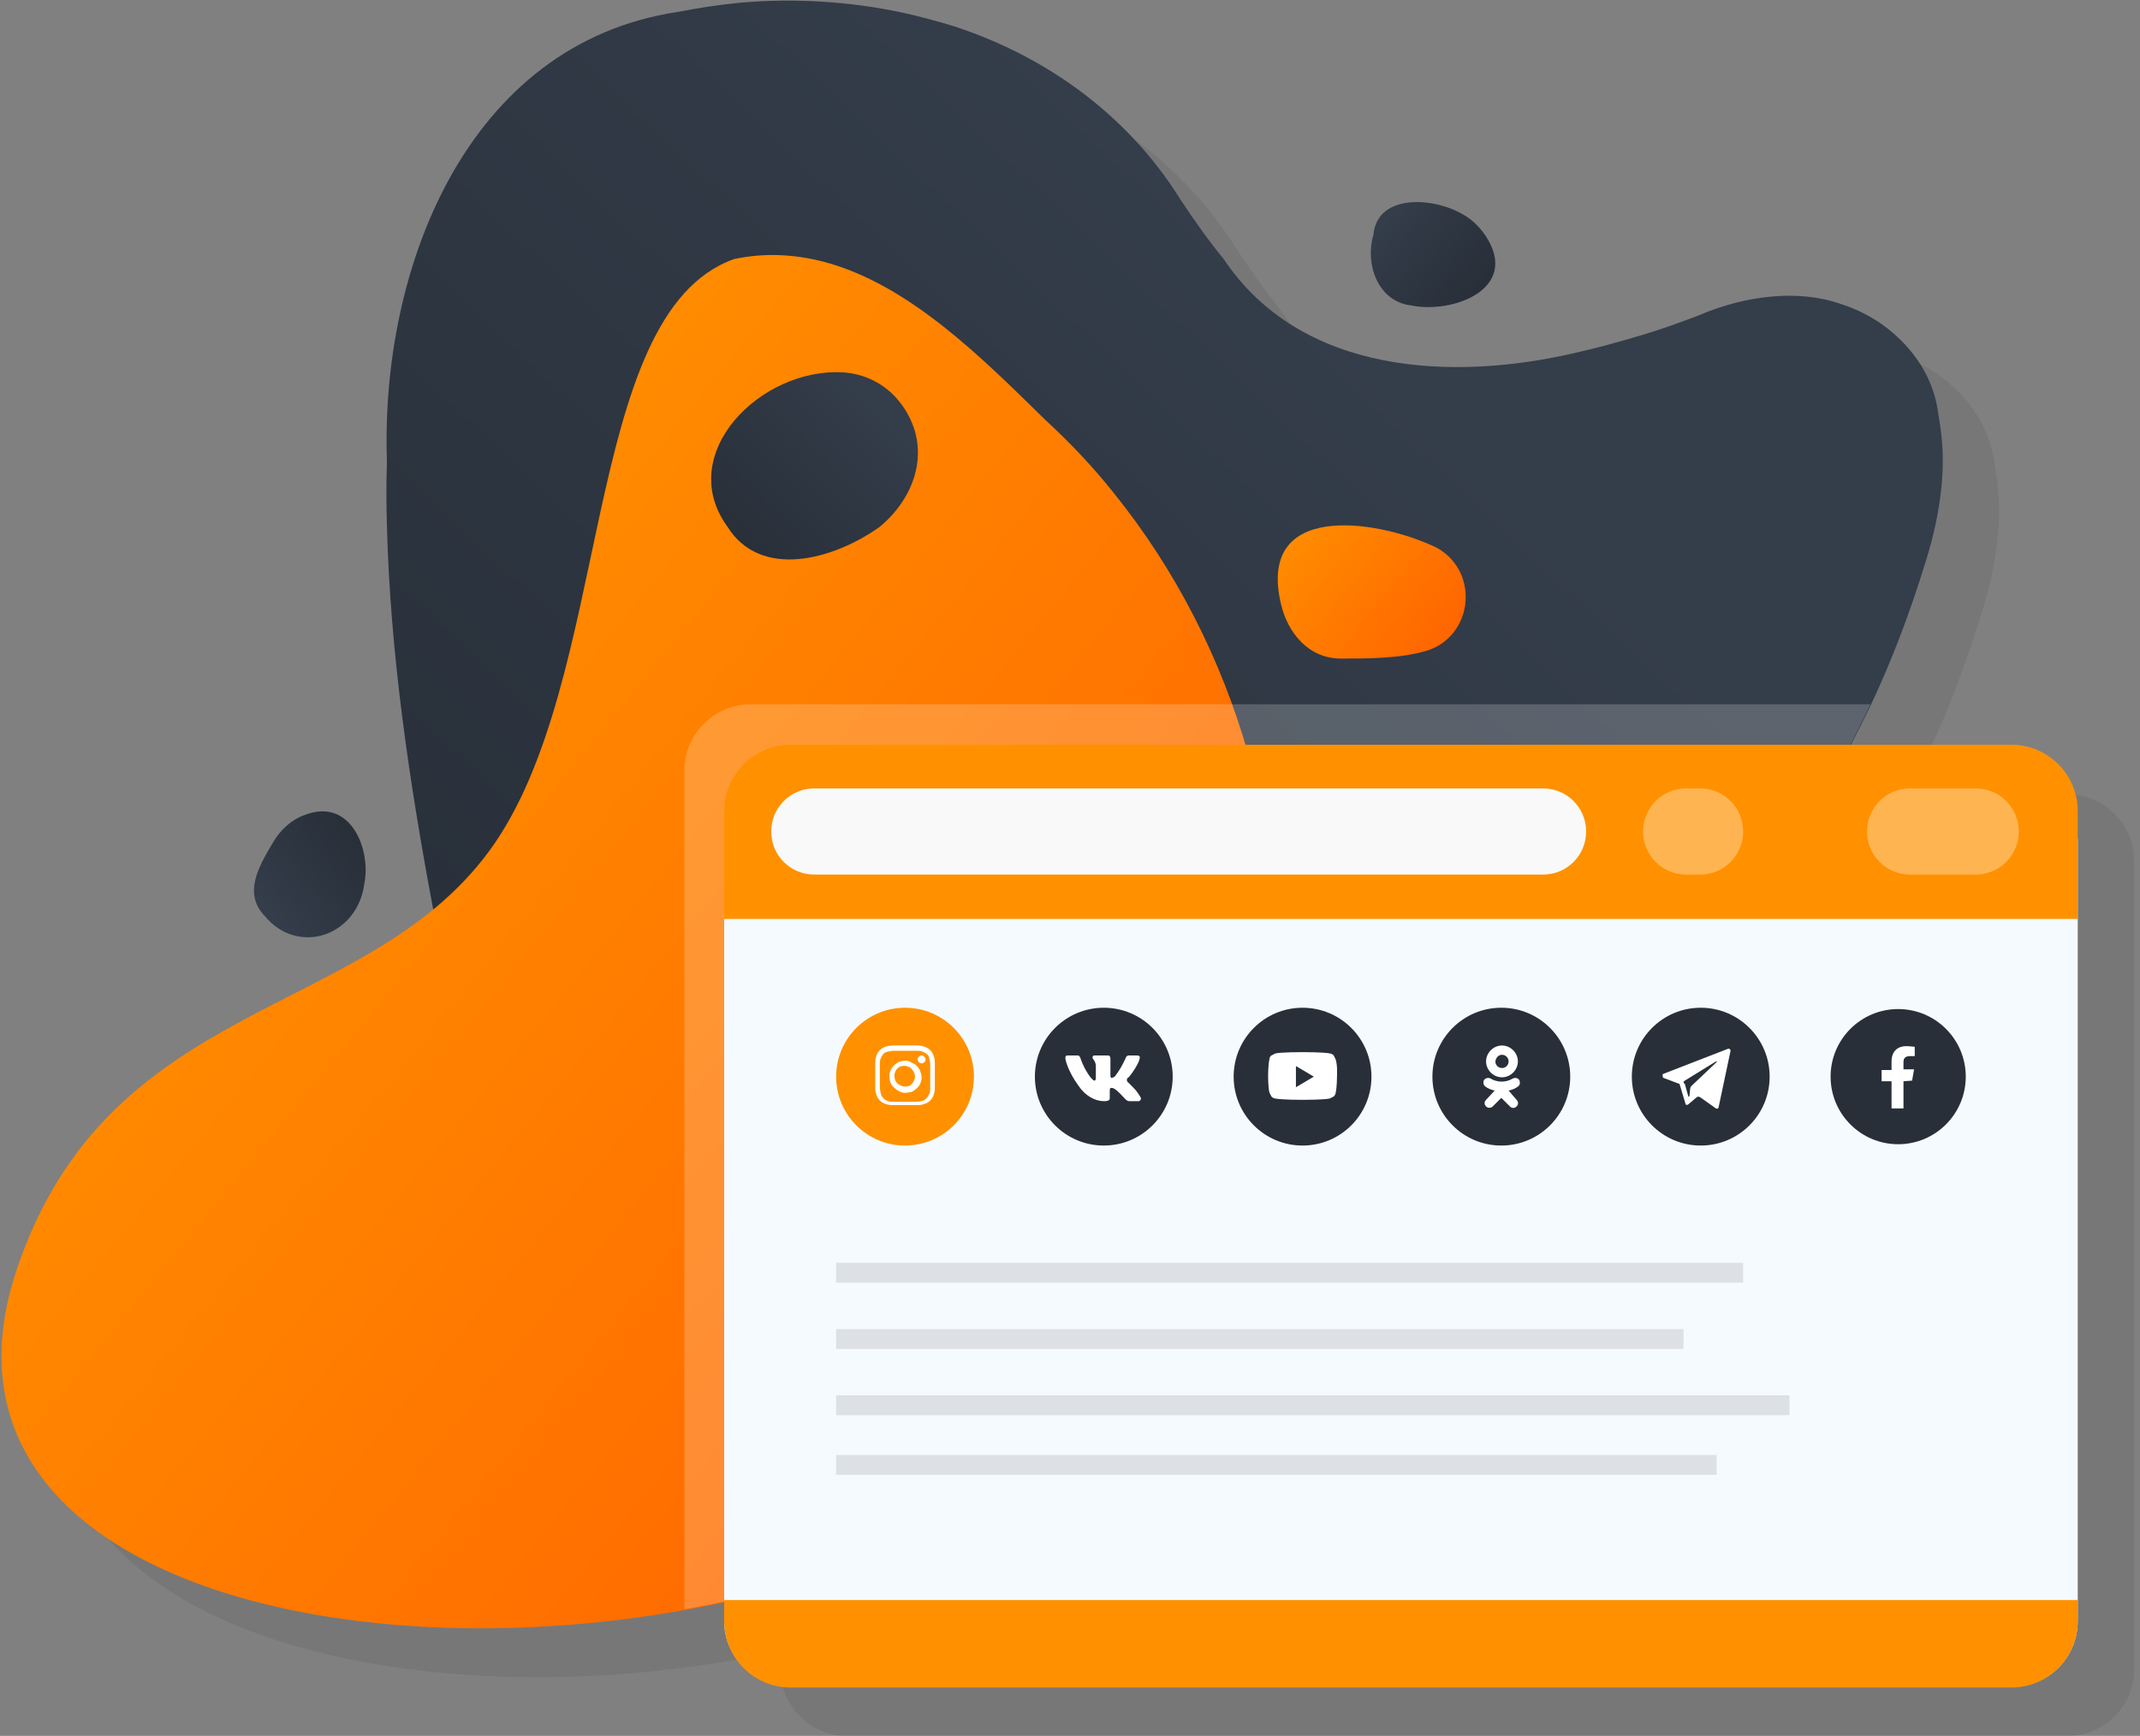 <svg width="323" height="262" viewBox="0 0 323 262" fill="none" xmlns="http://www.w3.org/2000/svg">
<rect x="0" y="0" width="323" height="262" fill="#808080" stroke="none"/>
<path opacity="0.1" d="M312.099 119.9H287.899C288.499 118.8 288.999 117.8 289.399 117C293.399 109.1 296.599 100.7 299.199 92.2C300.299 88.7 301.099 85.1 301.499 81.4C301.899 77.8 301.799 74.1 301.099 70.4C300.499 64.8 297.399 60.3 293.299 57.1C291.199 55.5 288.899 54.3 286.399 53.5C279.899 51.2 271.899 52.2 264.899 55.2C261.999 56.3 258.999 57.4 255.899 58.3C252.799 59.3 249.699 60.1 246.499 60.8C227.899 65.2 204.899 64.2 193.199 46.7C190.899 43.8 188.699 40.7 186.599 37.5C178.899 25.2 166.899 16.2 152.599 11.5C149.999 10.7 147.399 10 144.699 9.4C136.699 7.7 128.399 7.2 120.299 7.9C117.099 8.2 113.899 8.7 110.799 9.3C78.899 14.1 65.899 48.1 66.899 77.1C66.799 80.3 66.799 83.6 66.899 86.8C67.399 106.2 70.299 125.6 73.799 144.3C73.799 144.4 73.899 144.6 73.899 144.7C53.699 161.4 22.899 163.3 10.999 199.1C-4.301 245.1 60.999 261.5 117.799 249.2V252C117.799 257.5 122.299 262 127.799 262H312.099C317.599 262 322.099 257.5 322.099 252V249V146.2V134.2V129.9C322.099 124.4 317.599 119.9 312.099 119.9Z" fill="#282F39"/>
<path d="M178.099 30C170.399 17.7 158.399 8.7 144.099 4C141.499 3.2 138.899 2.5 136.199 1.9C128.199 0.2 119.899 -0.3 111.799 0.4C108.599 0.7 105.399 1.2 102.299 1.8C70.399 6.6 57.399 40.6 58.399 69.6C58.299 72.8 58.299 76.1 58.399 79.3C58.899 98.7 61.799 118.1 65.299 136.8C65.699 138.9 66.199 141.1 66.699 143.2C68.199 149.6 69.999 155.9 72.799 162C81.399 180.7 95.599 191.8 115.999 194.8C227.299 218.4 272.699 125.7 280.899 109.4C284.899 101.5 288.099 93.1 290.699 84.6C291.799 81.1 292.599 77.5 292.999 73.8C293.399 70.2 293.299 66.5 292.599 62.8C291.999 57.2 288.899 52.7 284.799 49.5C282.699 47.9 280.399 46.7 277.899 45.9C271.399 43.6 263.399 44.6 256.399 47.6C253.499 48.7 250.499 49.8 247.399 50.7C244.299 51.6 241.199 52.5 237.999 53.2C219.399 57.6 196.399 56.6 184.699 39.1C182.399 36.3 180.199 33.2 178.099 30Z" fill="url(#paint0_linear_439_24)"/>
<path d="M73.8 128.5C54.9 154.1 16.3 150.4 2.5 191.7C-18.1 253.4 106.4 261.9 161.1 219.2C176.3 207.4 184 190.1 188.8 173.6C190.4 168.1 191.5 162.5 192.2 156.9C195.2 128 186.9 97.7 168.1 74.4C165 70.5 161.5 66.8 157.8 63.4C148.2 54 137.2 42.9 124.3 39.5C120 38.4 115.5 38.1 110.8 39.1C87.4 47.4 92.7 102.9 73.8 128.5Z" fill="url(#paint1_linear_439_24)"/>
<path d="M217.701 83.2C217.301 82.9 216.901 82.7 216.501 82.5C207.501 78.3 189.501 75.7 193.401 91.4C194.401 95.4 197.401 99.4 202.401 99.4C206.501 99.4 211.401 99.4 215.401 98.2C222.001 96.1 223.301 87.2 217.701 83.2Z" fill="url(#paint2_linear_439_24)"/>
<path d="M221.2 32.6C216.7 29.7 207.9 29.1 207.3 35.4C206 39.8 207.9 45.5 213 46.1C219.3 47.4 229.4 43.6 224.3 35.7C223.5 34.5 222.5 33.4 221.2 32.6Z" fill="url(#paint3_linear_439_24)"/>
<path d="M46 123C44 123.7 42.4 125.2 41.3 127C39.1 130.7 36.6 134.8 40 138.3C45 144.3 54 141.3 55 133.3C56 128.3 53 120.3 46 123Z" fill="url(#paint4_linear_439_24)"/>
<path d="M127.2 56.2C114.8 55.5 101.8 68.5 109.8 79.5C114.8 87.5 125.8 84.5 132.8 79.5C138.8 74.5 140.8 66.5 135.4 60.2C133.4 57.9 130.5 56.4 127.2 56.2Z" fill="url(#paint5_linear_439_24)"/>
<path opacity="0.2" d="M179.301 195.7C245.101 181.8 274.401 122.2 280.801 109.4C281.301 108.4 281.801 107.4 282.301 106.3H113.301C107.801 106.3 103.301 110.8 103.301 116.3V120.6V132.6V235.4V242.9C124.101 238.9 145.201 234.4 161.001 219.1C168.501 212 174.601 204.1 179.301 195.7Z" fill="white"/>
<path d="M303.601 254.6H119.301C113.801 254.6 109.301 250.1 109.301 244.6V126.6H313.601V244.6C313.601 250.2 309.201 254.6 303.601 254.6Z" fill="#F5FAFF"/>
<path d="M313.601 138.7H109.301V122.4C109.301 116.9 113.801 112.4 119.301 112.4H303.601C309.101 112.4 313.601 116.9 313.601 122.4V138.7Z" fill="#FF9100"/>
<path d="M109.301 241.5H313.601V244.7C313.601 250.2 309.101 254.7 303.601 254.7H119.301C113.801 254.7 109.301 250.2 109.301 244.7V241.5Z" fill="#FF9100"/>
<path d="M232.9 132H122.9C119.3 132 116.4 129.1 116.4 125.5C116.4 121.9 119.3 119 122.9 119H232.9C236.5 119 239.4 121.9 239.4 125.5C239.4 129.1 236.5 132 232.9 132Z" fill="#F9F9F9"/>
<path d="M256.6 132H254.5C250.9 132 248 129.1 248 125.5C248 121.9 250.9 119 254.5 119H256.6C260.2 119 263.1 121.9 263.1 125.5C263.1 129.1 260.2 132 256.6 132Z" fill="#FFB452"/>
<path d="M298.201 132H288.301C284.701 132 281.801 129.1 281.801 125.5C281.801 121.9 284.701 119 288.301 119H298.201C301.801 119 304.701 121.9 304.701 125.5C304.701 129.1 301.801 132 298.201 132Z" fill="#FFB452"/>
<path d="M256.701 172.9C262.445 172.9 267.101 168.244 267.101 162.5C267.101 156.756 262.445 152.1 256.701 152.1C250.957 152.1 246.301 156.756 246.301 162.5C246.301 168.244 250.957 172.9 256.701 172.9Z" fill="#282F39"/>
<path d="M251.101 162.7L253.501 163.6L254.401 166.6C254.401 166.8 254.701 166.8 254.801 166.7L256.101 165.6C256.201 165.5 256.401 165.5 256.601 165.6L259.001 167.3C259.201 167.4 259.401 167.3 259.401 167.1L261.201 158.6C261.201 158.4 261.001 158.2 260.801 158.3L251.001 162.1C250.901 162.2 250.901 162.6 251.101 162.7ZM254.301 163.1L259.001 160.2C259.101 160.2 259.201 160.3 259.101 160.3L255.301 163.9C255.201 164 255.101 164.2 255.101 164.4L255.001 165.4C255.001 165.5 254.801 165.6 254.801 165.4L254.301 163.6C254.001 163.4 254.101 163.2 254.301 163.1Z" fill="white"/>
<path d="M226.601 172.9C232.345 172.9 237.001 168.244 237.001 162.5C237.001 156.756 232.345 152.1 226.601 152.1C220.857 152.1 216.201 156.756 216.201 162.5C216.201 168.244 220.857 172.9 226.601 172.9Z" fill="#282F39"/>
<path d="M226.701 162.6C228.001 162.6 229.101 161.5 229.101 160.2C229.101 158.9 228.001 157.8 226.701 157.8C225.401 157.8 224.301 158.9 224.301 160.2C224.301 161.5 225.401 162.6 226.701 162.6ZM226.701 159.2C227.301 159.2 227.701 159.7 227.701 160.2C227.701 160.8 227.201 161.2 226.701 161.2C226.101 161.2 225.701 160.7 225.701 160.2C225.801 159.6 226.201 159.2 226.701 159.2Z" fill="white"/>
<path d="M227.701 164.6C228.201 164.5 228.701 164.3 229.101 164C229.401 163.8 229.501 163.4 229.301 163C229.101 162.7 228.701 162.6 228.301 162.8C227.301 163.4 226.001 163.4 225.001 162.8C224.701 162.6 224.201 162.7 224.001 163C223.801 163.3 223.901 163.8 224.201 164C224.601 164.3 225.101 164.5 225.601 164.6L224.301 166C224.001 166.3 224.001 166.7 224.301 167C224.401 167.1 224.601 167.2 224.801 167.2C225.001 167.2 225.201 167.1 225.301 167L226.601 165.7L227.901 167C228.201 167.3 228.601 167.3 228.901 167C229.201 166.7 229.201 166.3 228.901 166L227.701 164.6Z" fill="white"/>
<path d="M136.601 172.9C142.345 172.9 147.001 168.244 147.001 162.5C147.001 156.756 142.345 152.1 136.601 152.1C130.857 152.1 126.201 156.756 126.201 162.5C126.201 168.244 130.857 172.9 136.601 172.9Z" fill="#FF9100"/>
<path d="M136.602 158.6C137.802 158.6 138.002 158.6 138.502 158.6C139.002 158.6 139.202 158.7 139.402 158.8C139.602 158.9 139.802 159 139.902 159.1C140.102 159.3 140.202 159.4 140.202 159.6C140.302 159.8 140.302 160 140.402 160.5C140.402 161 140.402 161.1 140.402 162.4C140.402 163.6 140.402 163.8 140.402 164.3C140.402 164.8 140.302 165 140.202 165.2C140.102 165.4 140.002 165.6 139.902 165.7C139.802 165.8 139.602 166 139.402 166.1C139.202 166.2 139.002 166.2 138.502 166.3C138.002 166.3 137.902 166.3 136.602 166.3C135.402 166.3 135.202 166.3 134.702 166.3C134.202 166.3 134.002 166.2 133.802 166.1C133.602 166 133.402 165.9 133.302 165.7C133.102 165.5 133.002 165.4 133.002 165.2C132.902 165 132.902 164.8 132.802 164.3C132.802 163.8 132.802 163.7 132.802 162.4C132.802 161.2 132.802 161 132.802 160.5C132.802 160 132.902 159.8 133.002 159.6C133.102 159.4 133.202 159.2 133.302 159.1C133.502 158.9 133.602 158.8 133.802 158.8C134.002 158.7 134.202 158.7 134.702 158.6C135.202 158.6 135.302 158.6 136.602 158.6ZM136.602 157.8C135.302 157.8 135.202 157.8 134.702 157.8C134.202 157.8 133.902 157.9 133.602 158C133.302 158.1 133.002 158.3 132.802 158.5C132.602 158.7 132.402 159 132.302 159.3C132.202 159.6 132.102 159.9 132.102 160.4C132.102 160.9 132.102 161.1 132.102 162.3C132.102 163.6 132.102 163.7 132.102 164.2C132.102 164.7 132.202 165 132.302 165.3C132.402 165.6 132.602 165.9 132.802 166.1C133.002 166.3 133.302 166.5 133.602 166.6C133.902 166.7 134.202 166.8 134.702 166.8C135.202 166.8 135.402 166.8 136.602 166.8C137.902 166.8 138.002 166.8 138.502 166.8C139.002 166.8 139.302 166.7 139.602 166.6C139.902 166.5 140.202 166.3 140.402 166.1C140.602 165.9 140.802 165.6 140.902 165.3C141.002 165 141.102 164.7 141.102 164.2C141.102 163.7 141.102 163.5 141.102 162.3C141.102 161 141.102 160.9 141.102 160.4C141.102 159.9 141.002 159.6 140.902 159.3C140.802 159 140.602 158.7 140.402 158.5C140.202 158.3 139.902 158.1 139.602 158C139.302 157.9 139.002 157.8 138.502 157.8C138.002 157.8 137.902 157.8 136.602 157.8Z" fill="white"/>
<path d="M136.602 160.1C136.102 160.1 135.702 160.2 135.302 160.5C134.902 160.8 134.602 161.1 134.402 161.6C134.202 162 134.202 162.5 134.302 163C134.402 163.5 134.602 163.9 135.002 164.2C135.302 164.5 135.802 164.8 136.202 164.9C136.602 165 137.102 164.9 137.602 164.8C138.002 164.6 138.402 164.3 138.702 163.9C139.002 163.5 139.102 163 139.102 162.6C139.102 162.3 139.002 162 138.902 161.7C138.802 161.4 138.602 161.1 138.402 160.9C138.202 160.7 137.902 160.5 137.602 160.4C137.202 160.1 136.902 160.1 136.602 160.1ZM136.602 164C136.302 164 136.002 163.9 135.702 163.7C135.402 163.5 135.202 163.3 135.102 163C135.002 162.7 135.002 162.4 135.002 162.1C135.102 161.8 135.202 161.5 135.402 161.3C135.602 161.1 135.902 160.9 136.202 160.9C136.502 160.8 136.802 160.9 137.102 161C137.402 161.1 137.602 161.3 137.802 161.6C138.002 161.9 138.102 162.2 138.102 162.5C138.102 162.9 137.902 163.3 137.602 163.6C137.402 163.9 137.002 164 136.602 164Z" fill="white"/>
<path d="M139.102 160.5C139.402 160.5 139.702 160.2 139.702 159.9C139.702 159.6 139.402 159.3 139.102 159.3C138.802 159.3 138.502 159.6 138.502 159.9C138.502 160.2 138.802 160.5 139.102 160.5Z" fill="white"/>
<path d="M166.601 172.9C172.345 172.9 177.001 168.244 177.001 162.5C177.001 156.756 172.345 152.1 166.601 152.1C160.857 152.1 156.201 156.756 156.201 162.5C156.201 168.244 160.857 172.9 166.601 172.9Z" fill="#282F39"/>
<path d="M172.001 159.8C172.101 159.5 172.001 159.3 171.601 159.3H170.401C170.301 159.3 170.201 159.3 170.101 159.4C170.001 159.5 169.901 159.6 169.901 159.7C169.501 160.6 169.001 161.5 168.401 162.3C168.301 162.5 168.101 162.6 167.801 162.7C167.701 162.7 167.601 162.6 167.601 162.3V159.8C167.601 159.5 167.501 159.3 167.201 159.3H165.201H165.101C165.101 159.3 165.001 159.3 165.001 159.4L164.901 159.5V159.6C164.901 159.9 165.301 160 165.401 160.8V162.6C165.401 163 165.301 163.1 165.201 163.1C164.801 163.1 163.701 161.5 163.101 159.8C163.101 159.7 163.001 159.5 162.901 159.4C162.801 159.3 162.701 159.3 162.501 159.3H161.201C160.801 159.3 160.801 159.5 160.801 159.7C160.801 160 161.201 161.7 162.801 163.9C163.801 165.4 165.301 166.2 166.601 166.2C167.401 166.2 167.501 166 167.501 165.7V164.6C167.501 164.2 167.601 164.2 167.801 164.2C168.001 164.2 168.301 164.3 169.001 165C169.901 165.9 170.001 166.2 170.501 166.2H171.701C171.801 166.2 171.801 166.2 171.901 166.2C172.001 166.2 172.001 166.1 172.101 166.1C172.101 166 172.201 166 172.201 165.9C172.201 165.8 172.201 165.8 172.201 165.7C171.901 165.2 171.601 164.7 171.101 164.2C170.801 163.9 170.401 163.5 170.201 163.3L170.101 163.2C170.101 163.2 170.101 163.1 170.101 163C170.101 162.9 170.101 162.9 170.101 162.8L170.201 162.7C170.401 162.7 171.901 160.6 172.001 159.8Z" fill="white"/>
<path d="M286.501 172.7C292.134 172.7 296.701 168.133 296.701 162.5C296.701 156.867 292.134 152.3 286.501 152.3C280.867 152.3 276.301 156.867 276.301 162.5C276.301 168.133 280.867 172.7 286.501 172.7Z" fill="#282F39"/>
<path d="M288.6 163.1L288.9 161.4H287.3V160.3C287.3 159.8 287.5 159.4 288.3 159.4H289V158C289 158 288.3 157.9 287.7 157.9C286.4 157.9 285.5 158.7 285.5 160.2V161.5H284V163.2H285.5V167.3H287.3V163.2L288.6 163.1Z" fill="white"/>
<path d="M196.601 172.9C202.345 172.9 207.001 168.244 207.001 162.5C207.001 156.756 202.345 152.1 196.601 152.1C190.857 152.1 186.201 156.756 186.201 162.5C186.201 168.244 190.857 172.9 196.601 172.9Z" fill="#282F39"/>
<path d="M201.6 159.9C201.5 159.7 201.4 159.5 201.3 159.3C201.1 159.1 200.9 159 200.7 159C199.9 158.8 196.6 158.8 196.6 158.8C196.6 158.8 193.3 158.8 192.5 159C192.3 159.1 192.1 159.2 191.9 159.3C191.7 159.4 191.6 159.7 191.6 159.9C191.4 160.7 191.4 162.4 191.4 162.4C191.4 162.4 191.4 164.1 191.6 164.9C191.7 165.1 191.8 165.3 191.9 165.5C192.1 165.7 192.3 165.8 192.5 165.8C193.3 166 196.6 166 196.6 166C196.6 166 199.9 166 200.7 165.8C200.9 165.7 201.1 165.6 201.3 165.5C201.5 165.3 201.6 165.1 201.6 164.9C201.8 164.1 201.8 162.4 201.8 162.4C201.8 162.4 201.9 160.8 201.6 159.9ZM195.6 164.1V160.9L198.3 162.5L195.6 164.1Z" fill="white"/>
<path d="M259.101 219.6H126.201V222.6H259.101V219.6Z" fill="#DDE0E5"/>
<path d="M270.101 210.6H126.201V213.6H270.101V210.6Z" fill="#DDE0E5"/>
<path d="M254.101 200.6H126.201V203.6H254.101V200.6Z" fill="#DDE0E5"/>
<path d="M263.101 190.6H126.201V193.6H263.101V190.6Z" fill="#DDE0E5"/>
<defs>
<linearGradient id="paint0_linear_439_24" x1="82.434" y1="170.444" x2="220.53" y2="24.319" gradientUnits="userSpaceOnUse">
<stop stop-color="#282F39"/>
<stop offset="0.631" stop-color="#303945"/>
<stop offset="0.848" stop-color="#343D4A"/>
</linearGradient>
<linearGradient id="paint1_linear_439_24" x1="164.917" y1="210.597" x2="30.695" y2="101.264" gradientUnits="userSpaceOnUse">
<stop stop-color="#FF6600"/>
<stop offset="0.851" stop-color="#FF8A00"/>
<stop offset="1" stop-color="#FF9100"/>
</linearGradient>
<linearGradient id="paint2_linear_439_24" x1="216.56" y1="97.816" x2="192.919" y2="78.558" gradientUnits="userSpaceOnUse">
<stop stop-color="#FF6600"/>
<stop offset="0.851" stop-color="#FF8A00"/>
<stop offset="1" stop-color="#FF9100"/>
</linearGradient>
<linearGradient id="paint3_linear_439_24" x1="222.565" y1="44.414" x2="206.324" y2="31.184" gradientUnits="userSpaceOnUse">
<stop stop-color="#282F39"/>
<stop offset="0.631" stop-color="#303945"/>
<stop offset="0.848" stop-color="#343D4A"/>
</linearGradient>
<linearGradient id="paint4_linear_439_24" x1="54.282" y1="126.923" x2="37.834" y2="139.392" gradientUnits="userSpaceOnUse">
<stop stop-color="#282F39"/>
<stop offset="0.631" stop-color="#303945"/>
<stop offset="0.848" stop-color="#343D4A"/>
</linearGradient>
<linearGradient id="paint5_linear_439_24" x1="110.809" y1="82.075" x2="136.162" y2="57.606" gradientUnits="userSpaceOnUse">
<stop stop-color="#282F39"/>
<stop offset="0.631" stop-color="#303945"/>
<stop offset="0.848" stop-color="#343D4A"/>
</linearGradient>
</defs>
</svg>
